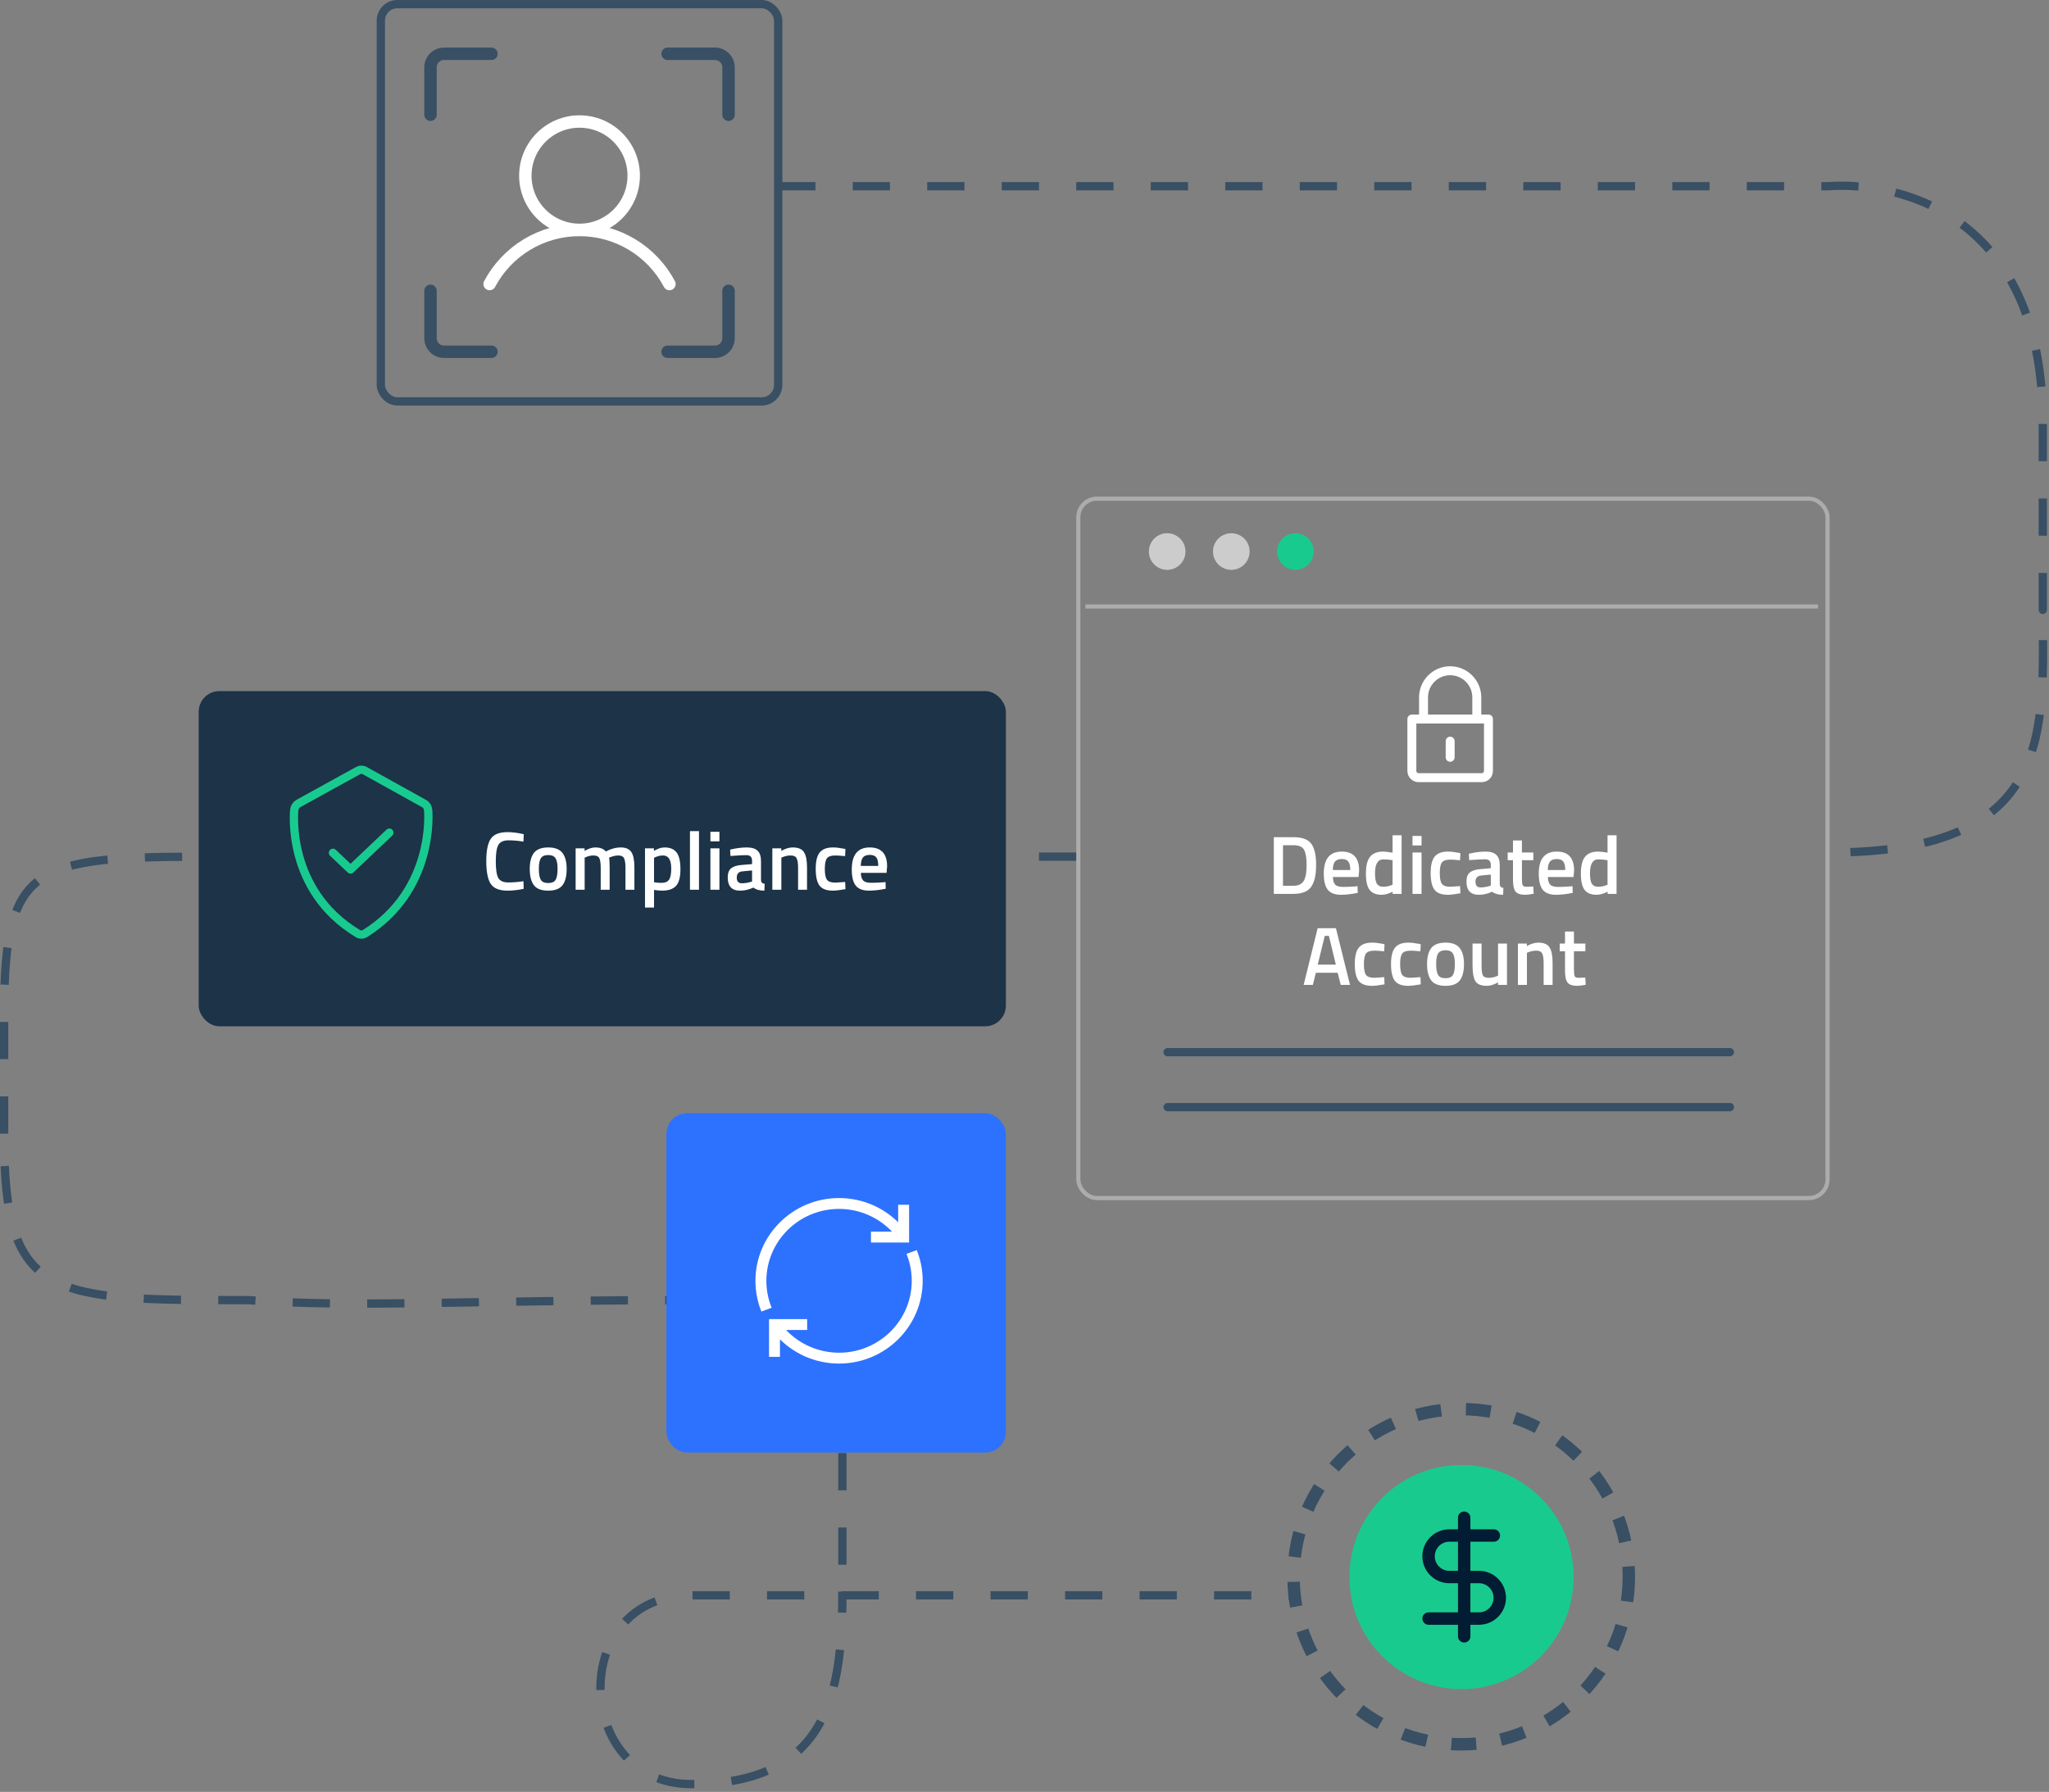 <svg width="495" height="433" viewBox="0 0 495 433" fill="none" xmlns="http://www.w3.org/2000/svg">
<rect x="0" y="0" width="495" height="433" fill="#808080" stroke="none"/>
<path d="M188 45H441.5C460.5 43.667 493.5 53.2 493.5 102C493.5 150.8 493.5 148.667 493.5 146.5C493.5 176 497.2 206 442 206" stroke="#384F64" stroke-width="2" stroke-dasharray="9 9"/>
<path d="M260 207H55.936C9 207 1 207 1 244.942C1 277.426 1 276.006 1 274.564C1 314.17 12 314.17 60.033 314.17C86.236 316.037 113.964 314.17 165.611 314.17" stroke="#384F64" stroke-width="2" stroke-dasharray="9 9"/>
<path d="M203.5 351.117C203.5 399.917 203.5 386.783 203.5 384.617C203.5 408.5 200.5 431.117 167 431.117C138.5 431.117 137 385.5 167 385.5C208.143 385.5 284.81 385.5 311.5 385.5" stroke="#384F64" stroke-width="2" stroke-dasharray="9 9"/>
<rect x="260.5" y="120.5" width="181" height="169" rx="4.5" stroke="white" stroke-opacity="0.35"/>
<circle cx="281.97" cy="133.275" r="4.425" fill="white" fill-opacity="0.6"/>
<circle cx="297.458" cy="133.275" r="4.425" fill="white" fill-opacity="0.6"/>
<circle cx="312.944" cy="133.275" r="4.425" fill="#19CA8F"/>
<path d="M262.213 146.549H439.208" stroke="white" stroke-opacity="0.35"/>
<path d="M282.072 254.25H417.906" stroke="#384F64" stroke-width="2" stroke-linecap="round"/>
<path d="M282.072 267.531H417.906" stroke="#384F64" stroke-width="2" stroke-linecap="round"/>
<path d="M312.468 216H307.728V202.3H312.468C314.575 202.3 316.015 202.833 316.788 203.9C317.562 204.967 317.948 206.64 317.948 208.92C317.948 210.08 317.868 211.067 317.708 211.88C317.562 212.68 317.295 213.407 316.908 214.06C316.148 215.353 314.668 216 312.468 216ZM315.648 208.92C315.648 207.267 315.442 206.073 315.028 205.34C314.615 204.607 313.762 204.24 312.468 204.24H309.948V214.04H312.468C313.788 214.04 314.668 213.553 315.108 212.58C315.322 212.087 315.462 211.56 315.528 211C315.608 210.44 315.648 209.747 315.648 208.92ZM327.401 214.2L327.961 214.14L328.001 215.76C326.481 216.067 325.134 216.22 323.961 216.22C322.481 216.22 321.414 215.813 320.761 215C320.121 214.187 319.801 212.887 319.801 211.1C319.801 207.553 321.248 205.78 324.141 205.78C326.941 205.78 328.341 207.307 328.341 210.36L328.201 211.92H322.001C322.014 212.747 322.194 213.353 322.541 213.74C322.888 214.127 323.534 214.32 324.481 214.32C325.428 214.32 326.401 214.28 327.401 214.2ZM326.201 210.24C326.201 209.253 326.041 208.567 325.721 208.18C325.414 207.78 324.888 207.58 324.141 207.58C323.394 207.58 322.848 207.787 322.501 208.2C322.168 208.613 321.994 209.293 321.981 210.24H326.201ZM338.597 201.84V216H336.437V215.48C335.464 215.973 334.571 216.22 333.757 216.22C332.451 216.22 331.491 215.827 330.877 215.04C330.277 214.253 329.977 212.933 329.977 211.08C329.977 209.227 330.311 207.88 330.977 207.04C331.657 206.2 332.711 205.78 334.137 205.78C334.617 205.78 335.377 205.867 336.417 206.04V201.84H338.597ZM336.077 213.92L336.417 213.78V207.86C335.617 207.727 334.877 207.66 334.197 207.66C332.851 207.66 332.177 208.78 332.177 211.02C332.177 212.247 332.331 213.1 332.637 213.58C332.957 214.047 333.457 214.28 334.137 214.28C334.817 214.28 335.464 214.16 336.077 213.92ZM341.238 216V206H343.418V216H341.238ZM341.238 204.3V202H343.418V204.3H341.238ZM349.802 205.78C350.509 205.78 351.342 205.873 352.302 206.06L352.802 206.16L352.722 207.88C351.669 207.773 350.889 207.72 350.382 207.72C349.369 207.72 348.689 207.947 348.342 208.4C347.996 208.853 347.822 209.707 347.822 210.96C347.822 212.213 347.989 213.08 348.322 213.56C348.656 214.04 349.349 214.28 350.402 214.28L352.742 214.12L352.802 215.86C351.456 216.1 350.442 216.22 349.762 216.22C348.242 216.22 347.169 215.813 346.542 215C345.929 214.173 345.622 212.827 345.622 210.96C345.622 209.093 345.949 207.767 346.602 206.98C347.256 206.18 348.322 205.78 349.802 205.78ZM362.31 209.08V213.64C362.323 213.933 362.397 214.153 362.53 214.3C362.677 214.433 362.897 214.52 363.19 214.56L363.13 216.22C361.983 216.22 361.097 215.973 360.47 215.48C359.403 215.973 358.33 216.22 357.25 216.22C355.263 216.22 354.27 215.16 354.27 213.04C354.27 212.027 354.537 211.293 355.07 210.84C355.617 210.387 356.45 210.113 357.57 210.02L360.15 209.8V209.08C360.15 208.547 360.03 208.173 359.79 207.96C359.563 207.747 359.223 207.64 358.77 207.64C357.917 207.64 356.85 207.693 355.57 207.8L354.93 207.84L354.85 206.3C356.303 205.953 357.637 205.78 358.85 205.78C360.077 205.78 360.957 206.047 361.49 206.58C362.037 207.1 362.31 207.933 362.31 209.08ZM357.83 211.56C356.91 211.64 356.45 212.14 356.45 213.06C356.45 213.98 356.857 214.44 357.67 214.44C358.337 214.44 359.043 214.333 359.79 214.12L360.15 214V211.34L357.83 211.56ZM370.427 207.86H367.667V212.26C367.667 213.073 367.727 213.613 367.847 213.88C367.967 214.147 368.273 214.28 368.767 214.28L370.407 214.22L370.507 215.96C369.613 216.133 368.933 216.22 368.467 216.22C367.333 216.22 366.553 215.96 366.127 215.44C365.713 214.92 365.507 213.94 365.507 212.5V207.86H364.227V206H365.507V203.1H367.667V206H370.427V207.86ZM379.335 214.2L379.895 214.14L379.935 215.76C378.415 216.067 377.068 216.22 375.895 216.22C374.415 216.22 373.348 215.813 372.695 215C372.055 214.187 371.735 212.887 371.735 211.1C371.735 207.553 373.181 205.78 376.075 205.78C378.875 205.78 380.275 207.307 380.275 210.36L380.135 211.92H373.935C373.948 212.747 374.128 213.353 374.475 213.74C374.821 214.127 375.468 214.32 376.415 214.32C377.361 214.32 378.335 214.28 379.335 214.2ZM378.135 210.24C378.135 209.253 377.975 208.567 377.655 208.18C377.348 207.78 376.821 207.58 376.075 207.58C375.328 207.58 374.781 207.787 374.435 208.2C374.101 208.613 373.928 209.293 373.915 210.24H378.135ZM390.531 201.84V216H388.371V215.48C387.397 215.973 386.504 216.22 385.691 216.22C384.384 216.22 383.424 215.827 382.811 215.04C382.211 214.253 381.911 212.933 381.911 211.08C381.911 209.227 382.244 207.88 382.911 207.04C383.591 206.2 384.644 205.78 386.071 205.78C386.551 205.78 387.311 205.867 388.351 206.04V201.84H390.531ZM388.011 213.92L388.351 213.78V207.86C387.551 207.727 386.811 207.66 386.131 207.66C384.784 207.66 384.111 208.78 384.111 211.02C384.111 212.247 384.264 213.1 384.571 213.58C384.891 214.047 385.391 214.28 386.071 214.28C386.751 214.28 387.397 214.16 388.011 213.92ZM314.937 238L318.317 224.3H322.737L326.137 238H323.897L323.157 235.06H317.897L317.157 238H314.937ZM320.037 226.16L318.337 233.1H322.717L321.037 226.16H320.037ZM331.472 227.78C332.179 227.78 333.012 227.873 333.972 228.06L334.472 228.16L334.392 229.88C333.339 229.773 332.559 229.72 332.052 229.72C331.039 229.72 330.359 229.947 330.012 230.4C329.665 230.853 329.492 231.707 329.492 232.96C329.492 234.213 329.659 235.08 329.992 235.56C330.325 236.04 331.019 236.28 332.072 236.28L334.412 236.12L334.472 237.86C333.125 238.1 332.112 238.22 331.432 238.22C329.912 238.22 328.839 237.813 328.212 237C327.599 236.173 327.292 234.827 327.292 232.96C327.292 231.093 327.619 229.767 328.272 228.98C328.925 228.18 329.992 227.78 331.472 227.78ZM340.222 227.78C340.929 227.78 341.762 227.873 342.722 228.06L343.222 228.16L343.142 229.88C342.089 229.773 341.309 229.72 340.802 229.72C339.789 229.72 339.109 229.947 338.762 230.4C338.415 230.853 338.242 231.707 338.242 232.96C338.242 234.213 338.409 235.08 338.742 235.56C339.075 236.04 339.769 236.28 340.822 236.28L343.162 236.12L343.222 237.86C341.875 238.1 340.862 238.22 340.182 238.22C338.662 238.22 337.589 237.813 336.962 237C336.349 236.173 336.042 234.827 336.042 232.96C336.042 231.093 336.369 229.767 337.022 228.98C337.675 228.18 338.742 227.78 340.222 227.78ZM345.772 229.08C346.465 228.213 347.612 227.78 349.212 227.78C350.812 227.78 351.952 228.213 352.632 229.08C353.325 229.947 353.672 231.247 353.672 232.98C353.672 234.713 353.339 236.02 352.672 236.9C352.005 237.78 350.852 238.22 349.212 238.22C347.572 238.22 346.419 237.78 345.752 236.9C345.085 236.02 344.752 234.713 344.752 232.98C344.752 231.247 345.092 229.947 345.772 229.08ZM347.412 235.58C347.719 236.113 348.319 236.38 349.212 236.38C350.105 236.38 350.705 236.113 351.012 235.58C351.319 235.047 351.472 234.173 351.472 232.96C351.472 231.747 351.305 230.887 350.972 230.38C350.652 229.873 350.065 229.62 349.212 229.62C348.359 229.62 347.765 229.873 347.432 230.38C347.112 230.887 346.952 231.747 346.952 232.96C346.952 234.173 347.105 235.047 347.412 235.58ZM361.898 228H364.058V238H361.898V237.38C360.924 237.94 360.024 238.22 359.198 238.22C357.824 238.22 356.904 237.853 356.438 237.12C355.971 236.373 355.738 235.073 355.738 233.22V228H357.918V233.24C357.918 234.44 358.018 235.247 358.218 235.66C358.418 236.073 358.884 236.28 359.618 236.28C360.338 236.28 360.998 236.147 361.598 235.88L361.898 235.76V228ZM368.877 238H366.697V228H368.857V228.62C369.83 228.06 370.75 227.78 371.617 227.78C372.95 227.78 373.857 228.16 374.337 228.92C374.83 229.667 375.077 230.907 375.077 232.64V238H372.917V232.7C372.917 231.62 372.797 230.853 372.557 230.4C372.33 229.947 371.857 229.72 371.137 229.72C370.457 229.72 369.804 229.853 369.177 230.12L368.877 230.24V238ZM382.995 229.86H380.235V234.26C380.235 235.073 380.295 235.613 380.415 235.88C380.535 236.147 380.842 236.28 381.335 236.28L382.975 236.22L383.075 237.96C382.182 238.133 381.502 238.22 381.035 238.22C379.902 238.22 379.122 237.96 378.695 237.44C378.282 236.92 378.075 235.94 378.075 234.5V229.86H376.795V228H378.075V225.1H380.235V228H382.995V229.86Z" fill="white"/>
<path d="M359.592 172.675H357.848V168.521C357.848 164.374 354.478 161 350.332 161C346.186 161 342.816 164.376 342.816 168.526V172.675H341.092C340.494 172.675 340 173.15 340 173.747V186.297C340 187.788 341.223 189 342.715 189H357.969C359.46 189 360.664 187.788 360.664 186.297V173.747C360.664 173.15 360.189 172.675 359.592 172.675ZM344.978 168.526C344.978 165.569 347.379 163.164 350.332 163.164C353.285 163.164 355.686 165.567 355.686 168.521V172.675H344.978V168.526ZM358.503 186.297C358.503 186.595 358.267 186.839 357.969 186.839H342.715C342.416 186.839 342.161 186.595 342.161 186.297V174.836H358.503V186.297Z" fill="white"/>
<path d="M350.333 184.079C350.93 184.079 351.413 183.594 351.413 182.997V179.102C351.413 178.505 350.93 178.02 350.333 178.02C349.735 178.02 349.252 178.505 349.252 179.102V182.997C349.252 183.594 349.735 184.079 350.333 184.079Z" fill="white"/>
<rect x="48" y="167" width="195" height="81" rx="5" fill="#1C3348"/>
<path d="M122.614 215.22C120.614 215.22 119.254 214.667 118.534 213.56C117.827 212.453 117.474 210.633 117.474 208.1C117.474 205.567 117.834 203.767 118.554 202.7C119.274 201.62 120.627 201.08 122.614 201.08C123.8 201.08 125.107 201.247 126.534 201.58L126.454 203.38C125.254 203.167 124.054 203.06 122.854 203.06C121.654 203.06 120.84 203.42 120.414 204.14C119.987 204.847 119.774 206.187 119.774 208.16C119.774 210.12 119.98 211.46 120.394 212.18C120.807 212.887 121.614 213.24 122.814 213.24C124.014 213.24 125.227 213.14 126.454 212.94L126.514 214.78C125.14 215.073 123.84 215.22 122.614 215.22ZM128.997 206.08C129.69 205.213 130.837 204.78 132.437 204.78C134.037 204.78 135.177 205.213 135.857 206.08C136.55 206.947 136.897 208.247 136.897 209.98C136.897 211.713 136.563 213.02 135.897 213.9C135.23 214.78 134.077 215.22 132.437 215.22C130.797 215.22 129.643 214.78 128.977 213.9C128.31 213.02 127.977 211.713 127.977 209.98C127.977 208.247 128.317 206.947 128.997 206.08ZM130.637 212.58C130.943 213.113 131.543 213.38 132.437 213.38C133.33 213.38 133.93 213.113 134.237 212.58C134.543 212.047 134.697 211.173 134.697 209.96C134.697 208.747 134.53 207.887 134.197 207.38C133.877 206.873 133.29 206.62 132.437 206.62C131.583 206.62 130.99 206.873 130.657 207.38C130.337 207.887 130.177 208.747 130.177 209.96C130.177 211.173 130.33 212.047 130.637 212.58ZM141.242 215H139.062V205H141.222V205.62C142.169 205.06 143.036 204.78 143.822 204.78C144.982 204.78 145.829 205.107 146.362 205.76C147.576 205.107 148.782 204.78 149.982 204.78C151.182 204.78 152.029 205.153 152.522 205.9C153.016 206.633 153.262 207.88 153.262 209.64V215H151.102V209.7C151.102 208.62 150.989 207.853 150.762 207.4C150.549 206.947 150.096 206.72 149.402 206.72C148.802 206.72 148.156 206.853 147.462 207.12L147.122 207.26C147.229 207.527 147.282 208.38 147.282 209.82V215H145.122V209.86C145.122 208.673 145.016 207.853 144.802 207.4C144.589 206.947 144.122 206.72 143.402 206.72C142.736 206.72 142.116 206.853 141.542 207.12L141.242 207.24V215ZM155.82 219.3V205H157.98V205.62C158.9 205.06 159.76 204.78 160.56 204.78C161.88 204.78 162.847 205.187 163.46 206C164.073 206.8 164.38 208.153 164.38 210.06C164.38 211.953 164.027 213.287 163.32 214.06C162.627 214.833 161.487 215.22 159.9 215.22C159.353 215.22 158.72 215.16 158 215.04V219.3H155.82ZM160.18 206.72C159.553 206.72 158.927 206.86 158.3 207.14L158 207.28V213.18C158.533 213.287 159.12 213.34 159.76 213.34C160.667 213.34 161.293 213.08 161.64 212.56C161.987 212.04 162.16 211.153 162.16 209.9C162.16 207.78 161.5 206.72 160.18 206.72ZM166.682 215V200.84H168.862V215H166.682ZM171.621 215V205H173.801V215H171.621ZM171.621 203.3V201H173.801V203.3H171.621ZM183.845 208.08V212.64C183.858 212.933 183.932 213.153 184.065 213.3C184.212 213.433 184.432 213.52 184.725 213.56L184.665 215.22C183.518 215.22 182.632 214.973 182.005 214.48C180.938 214.973 179.865 215.22 178.785 215.22C176.798 215.22 175.805 214.16 175.805 212.04C175.805 211.027 176.072 210.293 176.605 209.84C177.152 209.387 177.985 209.113 179.105 209.02L181.685 208.8V208.08C181.685 207.547 181.565 207.173 181.325 206.96C181.098 206.747 180.758 206.64 180.305 206.64C179.452 206.64 178.385 206.693 177.105 206.8L176.465 206.84L176.385 205.3C177.838 204.953 179.172 204.78 180.385 204.78C181.612 204.78 182.492 205.047 183.025 205.58C183.572 206.1 183.845 206.933 183.845 208.08ZM179.365 210.56C178.445 210.64 177.985 211.14 177.985 212.06C177.985 212.98 178.392 213.44 179.205 213.44C179.872 213.44 180.578 213.333 181.325 213.12L181.685 213V210.34L179.365 210.56ZM188.762 215H186.582V205H188.742V205.62C189.715 205.06 190.635 204.78 191.502 204.78C192.835 204.78 193.742 205.16 194.222 205.92C194.715 206.667 194.962 207.907 194.962 209.64V215H192.802V209.7C192.802 208.62 192.682 207.853 192.442 207.4C192.215 206.947 191.742 206.72 191.022 206.72C190.342 206.72 189.688 206.853 189.062 207.12L188.762 207.24V215ZM201.24 204.78C201.946 204.78 202.78 204.873 203.74 205.06L204.24 205.16L204.16 206.88C203.106 206.773 202.326 206.72 201.82 206.72C200.806 206.72 200.126 206.947 199.78 207.4C199.433 207.853 199.26 208.707 199.26 209.96C199.26 211.213 199.426 212.08 199.76 212.56C200.093 213.04 200.786 213.28 201.84 213.28L204.18 213.12L204.24 214.86C202.893 215.1 201.88 215.22 201.2 215.22C199.68 215.22 198.606 214.813 197.98 214C197.366 213.173 197.06 211.827 197.06 209.96C197.06 208.093 197.386 206.767 198.04 205.98C198.693 205.18 199.76 204.78 201.24 204.78ZM213.37 213.2L213.93 213.14L213.97 214.76C212.45 215.067 211.103 215.22 209.93 215.22C208.45 215.22 207.383 214.813 206.73 214C206.09 213.187 205.77 211.887 205.77 210.1C205.77 206.553 207.216 204.78 210.11 204.78C212.91 204.78 214.31 206.307 214.31 209.36L214.17 210.92H207.97C207.983 211.747 208.163 212.353 208.51 212.74C208.856 213.127 209.503 213.32 210.45 213.32C211.396 213.32 212.37 213.28 213.37 213.2ZM212.17 209.24C212.17 208.253 212.01 207.567 211.69 207.18C211.383 206.78 210.856 206.58 210.11 206.58C209.363 206.58 208.816 206.787 208.47 207.2C208.136 207.613 207.963 208.293 207.95 209.24H212.17Z" fill="white"/>
<path d="M103.438 195.766C103.409 195.431 103.304 195.11 103.131 194.832C102.959 194.554 102.726 194.33 102.454 194.179L88.112 186.213C87.862 186.074 87.587 186.001 87.307 186C87.028 185.999 86.752 186.071 86.502 186.209L72.063 194.175C71.528 194.474 71.16 195.045 71.084 195.703C71.061 195.896 69.024 215.102 86.448 225.591C86.716 225.753 87.016 225.836 87.322 225.833C87.627 225.83 87.926 225.74 88.191 225.573C104.933 215.1 103.506 196.551 103.438 195.766Z" stroke="#19CA8F" stroke-width="2"/>
<path d="M94.061 201.199L84.683 210.109L80.434 206.072" stroke="#19CA8F" stroke-width="2" stroke-linecap="round" stroke-linejoin="round"/>
<circle cx="353" cy="381" r="40.5" stroke="#384F64" stroke-width="3" stroke-dasharray="6 6"/>
<circle cx="353.08" cy="381.08" r="27.08" fill="#19CA8F"/>
<path d="M353.719 366.744V395.417" stroke="#021C33" stroke-width="3" stroke-linecap="round" stroke-linejoin="round"/>
<path d="M360.885 371.045H350.133C348.802 371.045 347.526 371.573 346.585 372.514C345.644 373.455 345.115 374.732 345.115 376.063C345.115 377.393 345.644 378.67 346.585 379.611C347.526 380.552 348.802 381.08 350.133 381.08H357.301C358.632 381.08 359.908 381.609 360.849 382.55C361.79 383.491 362.319 384.767 362.319 386.098C362.319 387.429 361.79 388.705 360.849 389.646C359.908 390.587 358.632 391.116 357.301 391.116H345.115" stroke="#021C33" stroke-width="3" stroke-linecap="round" stroke-linejoin="round"/>
<rect x="92" y="1" width="96" height="96" rx="4" stroke="#384F64" stroke-width="2"/>
<path d="M161.273 13H172.728C173.596 13 174.428 13.345 175.042 13.959C175.656 14.572 176.001 15.405 176.001 16.273V27.727" stroke="#384F64" stroke-width="3" stroke-linecap="round" stroke-linejoin="round"/>
<path d="M161.273 85H172.728C173.596 85 174.428 84.655 175.042 84.041C175.656 83.428 176.001 82.595 176.001 81.727V70.273" stroke="#384F64" stroke-width="3" stroke-linecap="round" stroke-linejoin="round"/>
<path d="M118.727 85H107.273C106.405 85 105.572 84.655 104.959 84.041C104.345 83.428 104 82.595 104 81.727V70.273" stroke="#384F64" stroke-width="3" stroke-linecap="round" stroke-linejoin="round"/>
<path d="M118.727 13H107.273C106.405 13 105.572 13.345 104.959 13.959C104.345 14.572 104 15.405 104 16.273V27.727" stroke="#384F64" stroke-width="3" stroke-linecap="round" stroke-linejoin="round"/>
<path d="M140.001 55.545C147.231 55.545 153.092 49.684 153.092 42.454C153.092 35.224 147.231 29.363 140.001 29.363C132.771 29.363 126.91 35.224 126.91 42.454C126.91 49.684 132.771 55.545 140.001 55.545Z" stroke="white" stroke-width="3" stroke-linecap="round" stroke-linejoin="round"/>
<path d="M118.277 68.636C120.369 64.69 123.497 61.388 127.324 59.085C131.151 56.782 135.533 55.566 140 55.566C144.467 55.566 148.849 56.782 152.676 59.085C156.503 61.388 159.631 64.69 161.723 68.636" stroke="white" stroke-width="3" stroke-linecap="round" stroke-linejoin="round"/>
<rect x="161" y="269" width="82" height="82" rx="5" fill="#2D71FF"/>
<path d="M219.64 303.283C220.384 305.269 220.762 307.361 220.762 309.5C220.762 319.356 212.66 327.375 202.702 327.375C197.288 327.375 192.198 324.968 188.78 320.875H194.492V319.25H186.283V327.375H187.925V322.398C191.644 326.568 197.011 329 202.702 329C213.566 329 222.404 320.252 222.404 309.5C222.404 307.167 221.992 304.885 221.179 302.717L219.64 303.283Z" fill="white" stroke="white"/>
<path d="M210.911 299.75H219.12V291.625H217.479V296.602C213.76 292.431 208.394 290 202.702 290C191.839 290 183 298.748 183 309.5C183 311.834 183.412 314.115 184.225 316.283L185.764 315.717C185.019 313.732 184.642 311.639 184.642 309.5C184.642 299.644 192.743 291.625 202.702 291.625C208.119 291.625 213.206 294.032 216.623 298.125H210.911V299.75Z" fill="white" stroke="white"/>
</svg>

